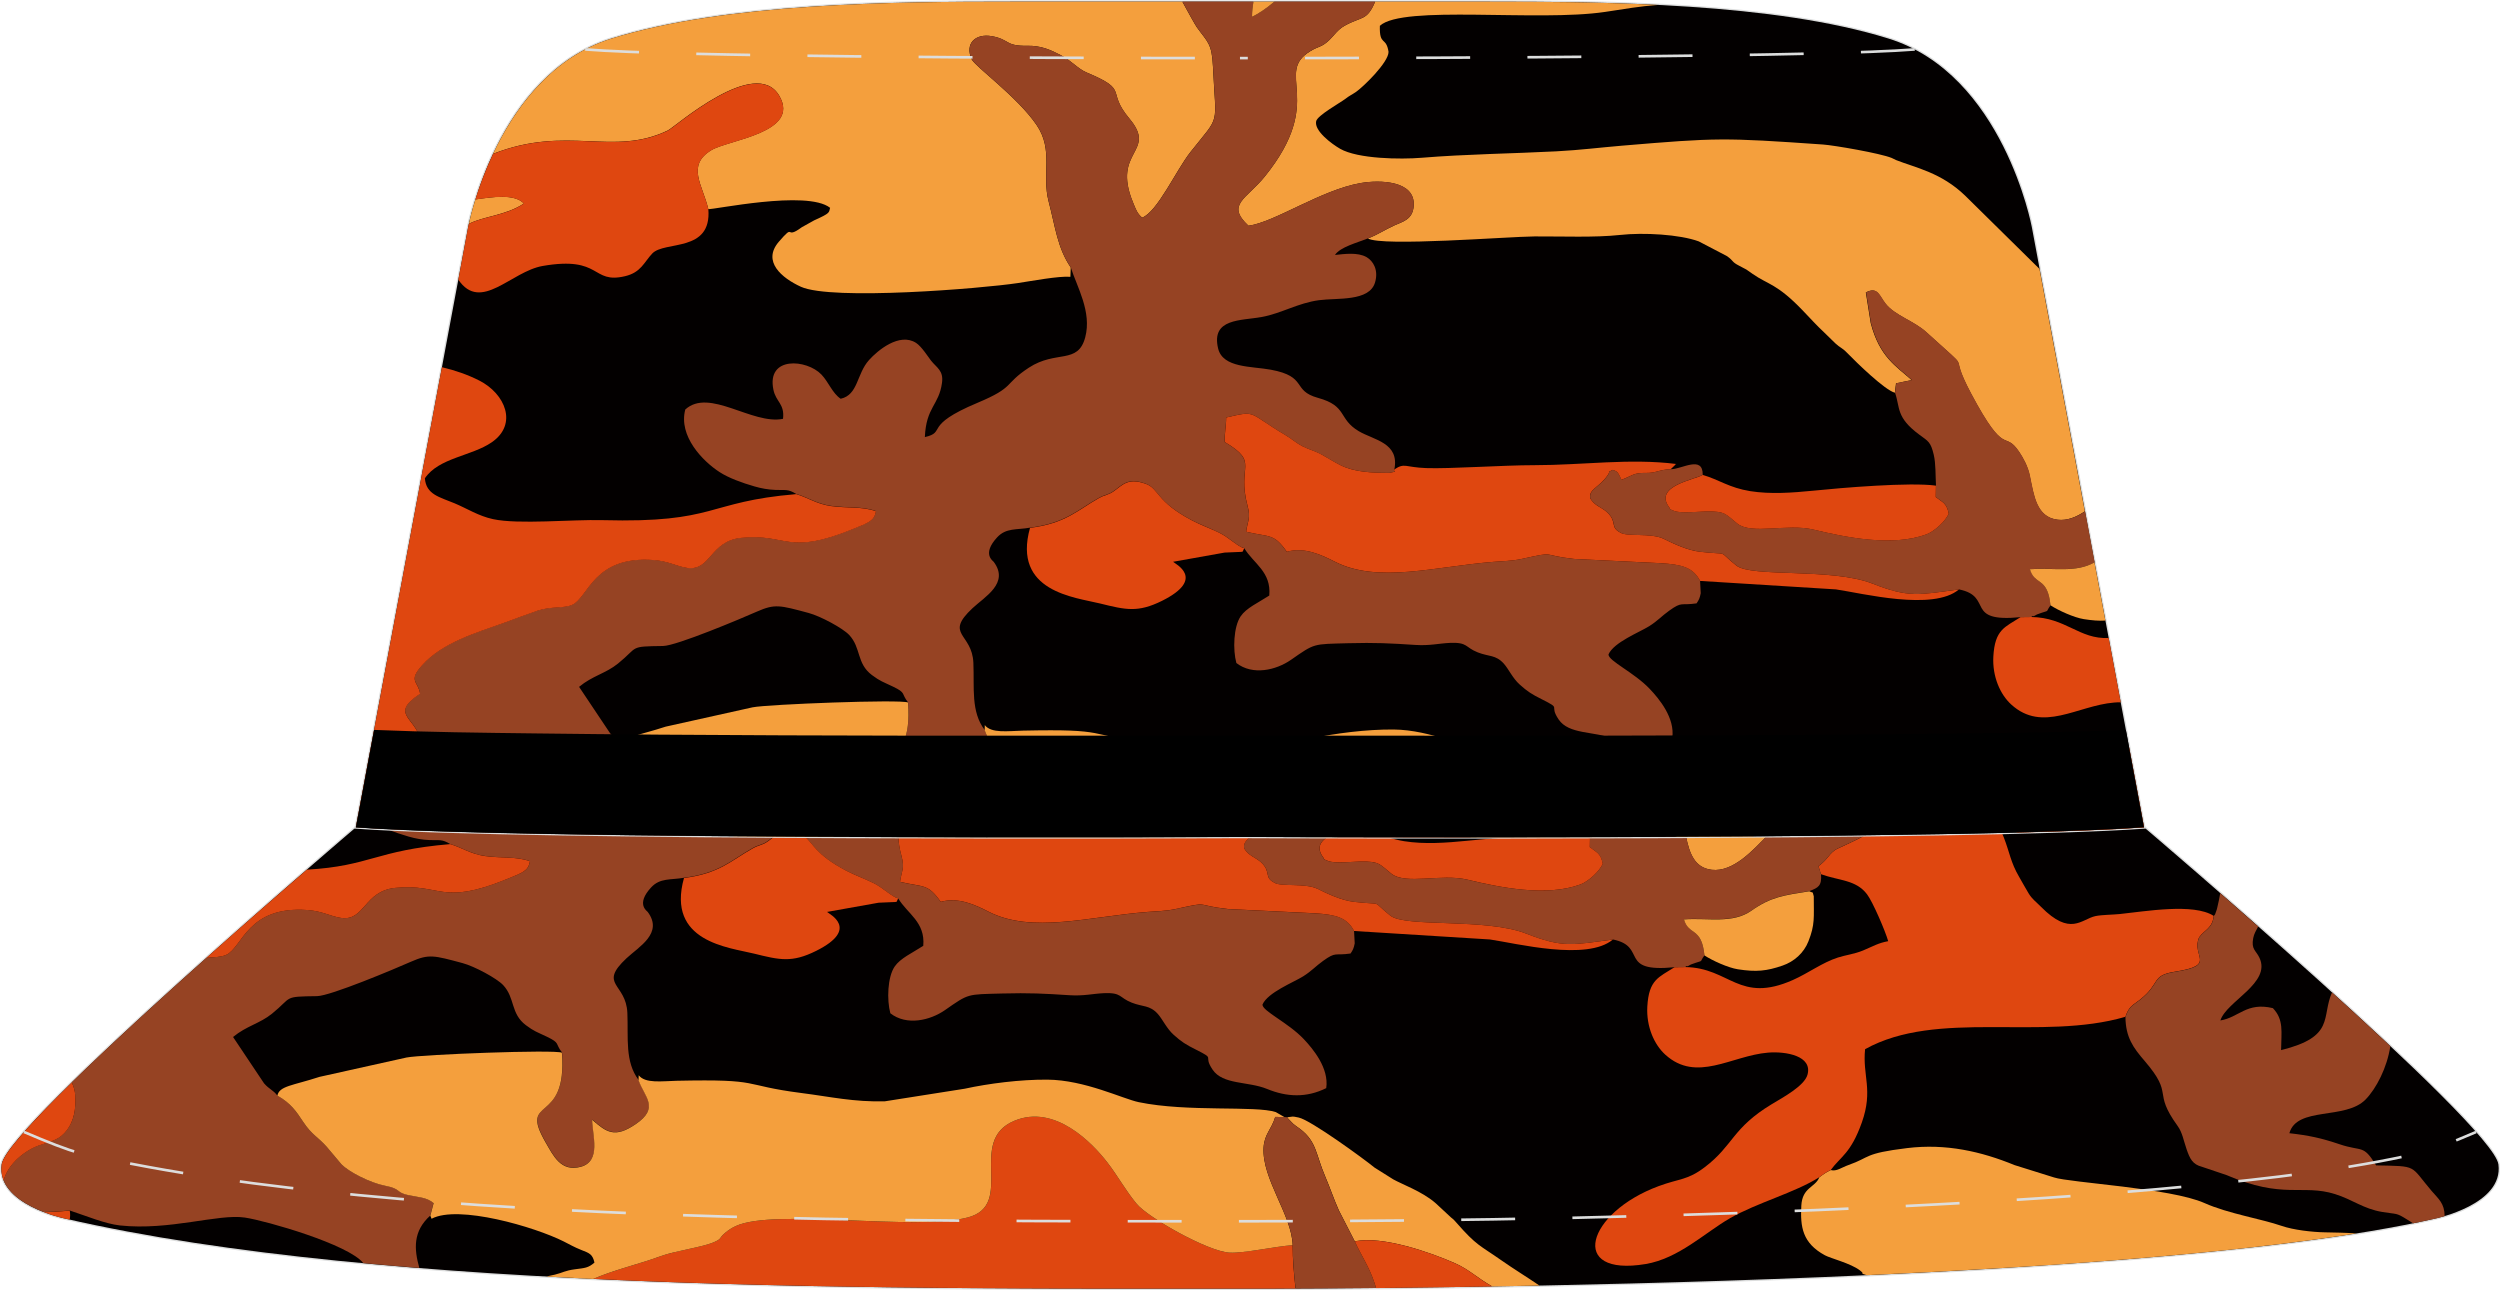 <?xml version="1.0" encoding="utf-8"?>
<!-- Generator: Adobe Illustrator 24.0.1, SVG Export Plug-In . SVG Version: 6.00 Build 0)  -->
<svg version="1.1" id="图层_1" xmlns="http://www.w3.org/2000/svg" xmlns:xlink="http://www.w3.org/1999/xlink" x="0px" y="0px"
	 width="377.8px" height="195px" viewBox="0 0 377.57 194.77" enable-background="new 0 0 377.57 194.77" xml:space="preserve">
<path fill-rule="evenodd" clip-rule="evenodd" fill="#030000" stroke="#DCDDDD" stroke-width="0.4" stroke-miterlimit="22.926" d="
	M188.81,194.56c0,0,131.42,0.36,179-10.59c0,0,10.32-2.11,9.52-8.17c-0.81-6.06-53.5-50.9-53.5-50.9
	c-26.56,1.9-127.16,1.47-135.04,1.44c-7.88,0.04-108.48,0.46-135.04-1.44c0,0-52.7,44.84-53.5,50.9c-0.81,6.06,9.52,8.17,9.52,8.17
	C58.42,195.17,137.08,194.56,188.81,194.56z"/>
<g>
	<path fill-rule="evenodd" clip-rule="evenodd" fill="#030000" d="M188.81,194.56c0,0,131.42,0.36,179-10.59
		c0,0,10.32-2.11,9.52-8.17c-0.81-6.06-53.5-50.9-53.5-50.9c-26.56,1.9-127.16,1.47-135.04,1.44c-7.88,0.04-108.48,0.46-135.04-1.44
		c0,0-52.7,44.84-53.5,50.9c-0.81,6.06,9.52,8.17,9.52,8.17C58.42,195.17,137.08,194.56,188.81,194.56z"/>
	<g>
		<path fill-rule="evenodd" clip-rule="evenodd" fill="#F49F3D" d="M266.83,126.24c-4.05,0.03-8.13,0.06-12.19,0.08
			c0.51,2.43,1.24,4.68,3.87,4.99C261.8,131.7,264.82,128.24,266.83,126.24z"/>
		<path fill-rule="evenodd" clip-rule="evenodd" fill="#964323" d="M58.5,125.18c1.02,0.43,2.14,0.8,3.21,1.11
			c1.04,0.3,2.01,0.48,3.19,0.53c1.51,0.05,1.84-0.16,3.1,0.6c1.75,0.52,3.09,1.49,5.23,1.8c2.46,0.35,4.79,0.05,6.81,0.79
			c-0.26,1.49-1.05,1.7-3.6,2.74c-9.86,4.01-9.79,0.61-16.72,1.28c-4.75,0.46-4.61,5.06-8.2,4.54c-1.57-0.22-2.81-1.02-5.05-1.19
			c-9.11-0.68-9.83,5.62-12.29,6.76c-0.78,0.36-1.83,0.35-3.02,0.46c-7.06,6.3-14.51,13.11-20.33,18.81
			c0.27,0.55,0.48,1.2,0.53,1.98c0.13,2.04-0.2,3.81-1.23,5.18c-1.11,1.5-2.28,1.69-4.19,2.33c-2.08,0.7-4.75,2.77-5.4,5.33
			c0.97,2.37,3.78,3.89,6.05,4.76c1.41,0,2.81-0.12,3.94-0.23c2.52,0.83,5.33,2.01,7.58,2.26c7.49,0.81,14.85-1.79,18.87-1.19
			c3.26,0.49,15.66,4.05,17.89,6.88c2.79,0.26,5.61,0.51,8.46,0.73c-0.8-2.86-0.98-5.54,1.65-7.91l0.5-1.9
			c-1.05-0.88-2.31-0.88-3.83-1.21c-1.93-0.42-0.99-0.93-3.48-1.41c-2.33-0.45-5.51-2.12-6.6-3.23l-2.25-2.67
			c-1.36-1.52-2.23-1.78-3.51-3.71c-1.13-1.7-1.93-2.86-3.93-4.01c-0.65-0.84-1.17-0.89-2-1.83l-4.68-7
			c2.02-1.68,4.03-2.02,5.88-3.52c3.17-2.57,1.58-2.58,6.8-2.65c2.04-0.03,11.77-4.13,14.19-5.2c2.72-1.19,3.43-0.96,7.79,0.21
			c1.8,0.48,5.17,2.3,6.13,3.32c1.83,1.95,1.09,4.3,3.44,6.06c1.26,0.94,1.62,1,3.17,1.74c2.07,0.99,1.2,1.01,2.28,2.38
			c0.88,11.14-6.61,6.36-2.47,13.53c1.16,2.01,2.31,4.53,5.34,3.7c3.12-0.86,1.72-4.79,1.7-7.1c2.17,1.89,3.4,2.82,6.58,0.66
			c3.67-2.5,1.32-4.08,0.43-6.62c-2.11-2.79-1.55-6.33-1.71-10.15c-0.19-4.53-4.45-4.21-0.13-8.25c1.87-1.75,5.59-3.78,3.21-6.99
			c-0.12-0.16-1.82-1.18,0.5-3.7c1.36-1.48,2.96-1.11,4.97-1.47c5.43-0.69,7.18-2.7,10.37-4.48c0.98-0.55,1.4-0.44,2.24-1.03
			c0.36-0.25,0.67-0.51,0.99-0.75C94.09,126.14,71.49,125.82,58.5,125.18L58.5,125.18z M121.55,126.32
			c1.22,0.92,1.58,2.68,6.18,5.09c1.32,0.69,2.89,1.25,4.28,1.95c1.39,0.7,2.69,2.05,3.64,2.27c1.43,2.35,4.11,3.57,3.79,7.16
			c-1.68,1.09-3.46,1.87-4.32,3.13c-1.08,1.58-1.2,5.04-0.65,7.06c2.48,1.93,6.02,1.06,8.23-0.47c3.68-2.56,3.28-2.37,8.66-2.52
			c4.09-0.11,6.34,0.01,10.17,0.26c2.14,0.14,3.56-0.24,5.21-0.31c2.71-0.11,2.23,0.66,4.18,1.43c1.7,0.67,2.7,0.34,3.93,1.69
			c0.73,0.81,1.36,2.24,2.41,3.17c1.18,1.06,1.81,1.46,3.33,2.22c3.16,1.59,0.99,0.72,2.54,3.03c1.55,2.32,5.36,1.75,8.22,2.92
			c3.01,1.24,5.97,1.36,8.95-0.12c0.44-3.02-2.01-5.94-3.4-7.41c-2.36-2.49-6.27-4.24-6.23-5.21c0.8-1.83,4.65-3.33,6.14-4.26
			c1.29-0.81,1.86-1.51,3.02-2.34c2.01-1.44,1.68-0.75,4.14-1.11c0.35-0.52,0.48-0.75,0.63-1.54l-0.1-1.87
			c-1.07-2.05-2.72-2.47-5.97-2.66l-13.08-0.64c-5.32-0.59-2.39-1.2-7.95,0.01c-1.4,0.3-2.81,0.32-4.2,0.43
			c-8.86,0.7-17.45,3.31-23.98-0.03c-1.98-1.01-4.61-2.27-7.24-1.49c-1.98-2.85-2.62-2.17-6.15-3.03c0.23-1.66,0.74-2.01,0.22-3.9
			c-0.3-1.13-0.44-2.06-0.48-2.85C131.04,126.36,126.31,126.34,121.55,126.32z"/>
		<path fill-rule="evenodd" clip-rule="evenodd" fill="#F49F3D" d="M204.61,187.43c4.09-0.91,11.49,1.68,15.12,3.29
			c2.24,1,3.34,2.22,5.64,3.51c2.3-0.04,4.68-0.08,7.13-0.13c-1.92-1.31-3.91-2.52-5.76-3.82c-3.27-2.29-3.71-2.17-6.79-5.69
			c-0.5-0.57-0.29-0.34-0.82-0.79l-2.23-2.07c-0.05-0.04-0.12-0.11-0.17-0.15c-1.96-1.69-5.06-2.81-6.31-3.52l-2.83-1.78
			c-1.5-1.24-9.66-7.2-11.47-7.56c-1.19-0.24-0.64-0.13-1.74-0.04c0.05,0.08,0.15,0.09,0.18,0.22l0.74,0.76
			c0.43,0.37,0.74,0.54,1.11,0.83c2.47,1.92,2.31,3.81,3.73,7.12c0.77,1.8,1.28,3.37,2.05,5.1L204.61,187.43L204.61,187.43z
			 M355.88,186.23c-1.62-0.12-3.38-0.14-4.77-0.17c-1.91-0.03-4.75-0.36-6.51-0.97c-3.09-1.07-8.08-1.85-11.66-3.45
			c-5.12-2.28-20.36-3.07-22.73-3.87l-5.95-1.86c-5-2.05-10.35-3.29-16.24-2.57c-6.63,0.81-5.46,1.37-8.86,2.56
			c-1.05,0.37-1.79,1-2.66,0.76c-0.71,0.34-1.08,0.6-1.73,1.09c-0.63,1.57-2.57,1.48-2.72,4.29c-0.17,3.2,0.16,5.64,3.57,7.49
			c0.87,0.47,3.88,1.21,5.27,2.27c1.05,0.8-0.39,0.26,1.03,0.73C308.78,191.32,336.14,189.36,355.88,186.23z"/>
		<path fill-rule="evenodd" clip-rule="evenodd" fill="#DF4710" d="M195.66,194.55c-0.24-2.16-0.44-4.36-0.43-6.55
			c-2.72,0.19-7.33,1.24-9.51,1.13c-3.26-0.16-12.31-5.28-14.04-7.36c-1.72-2.07-2.8-4.15-4.48-6.32
			c-2.18-2.82-7.87-8.82-14.02-6.23c-7.23,3.05,0.28,12.67-7.01,14.59c-7.99,2.11-29.27-1.41-35.07,1.31
			c-0.6,0.28-1.08,0.59-1.59,1.02c-1.05,0.89-0.41,0.82-1.58,1.36c-1.78,0.82-5.98,1.34-8.27,2.2c-3.01,1.12-6.85,2-10.08,3.4
			c34.93,1.64,71.06,1.46,99.22,1.46C188.81,194.56,191.29,194.57,195.66,194.55z"/>
		<path fill-rule="evenodd" clip-rule="evenodd" fill="#F49F3D" d="M41.89,165.41c2.01,1.15,2.81,2.31,3.93,4.01
			c1.28,1.92,2.15,2.19,3.51,3.71l2.25,2.67c1.09,1.11,4.27,2.78,6.6,3.23c2.48,0.48,1.54,1,3.48,1.41
			c1.52,0.33,2.78,0.32,3.83,1.21l-0.5,1.9l0.19,0.46c4.02-2.15,15.57,1.22,19.96,3.43c0.84,0.42,1.6,0.87,2.62,1.27
			c1.25,0.49,1.73,0.63,2.02,1.92c-0.95,0.82-1.43,0.81-2.94,1.01c-1.53,0.2-1.75,0.49-3.04,0.81c-0.64,0.16-0.84,0.15-1.22,0.29
			c2.33,0.13,4.66,0.25,7,0.36c3.23-1.4,7.08-2.28,10.08-3.4c2.3-0.86,6.5-1.38,8.27-2.2c1.17-0.54,0.53-0.47,1.58-1.36
			c0.51-0.43,0.99-0.74,1.59-1.02c5.8-2.72,27.08,0.79,35.07-1.31c7.28-1.92-0.23-11.55,7.01-14.59c6.15-2.59,11.84,3.42,14.02,6.23
			c1.68,2.17,2.76,4.25,4.48,6.32c1.73,2.08,10.78,7.2,14.04,7.36c2.18,0.11,6.79-0.94,9.51-1.13c-0.14-4.55-4.67-10.02-4.4-14.73
			c0.12-2.07,1.2-2.73,1.76-4.64l1.39,0.02l-1.3-0.75c-3.05-1.01-13.33,0.03-20.7-1.5c-2.4-0.5-8.15-3.35-13.76-3.4
			c-4.1-0.04-8.95,0.59-12.52,1.37l-12.05,1.9c-4.71,0.13-8.22-0.69-12.61-1.25c-9.33-1.2-5.68-2.14-18.83-1.85
			c-2.23,0.05-4.77,0.45-5.75-0.84l-0.02,0.77c0.89,2.54,3.24,4.12-0.43,6.62c-3.17,2.16-4.4,1.24-6.58-0.66
			c0.02,2.31,1.42,6.24-1.7,7.1c-3.03,0.83-4.17-1.69-5.34-3.7c-4.14-7.17,3.36-2.39,2.47-13.53c-1.08-0.5-21.2,0.27-23.47,0.73
			l-13.13,2.92C44.18,163.91,42.2,163.94,41.89,165.41z"/>
		<path fill-rule="evenodd" clip-rule="evenodd" fill="#DF4710" d="M281.68,126.09c-1.99,1.1-4.2,1.97-4.61,2.28
			c-1.05,0.8-1.04,1.38-2.44,2.39l0.38,1.21c2.74,1,5.28,0.82,6.96,3.03c0.87,1.14,2.78,5.59,3.2,7.09c-1.51,0.27-2.3,0.78-3.79,1.4
			c-1.33,0.55-2.56,0.67-3.81,1.07c-2.38,0.77-4.41,2.33-6.79,3.39c-8.14,3.61-9.52-1.86-16.26-1.95l-1.62,0.02
			c-2.37,1.53-3.88,1.84-4.11,5.96c-0.16,3.01,1.03,5.72,2.72,7.25c4.73,4.29,9.98,0.15,15.51-0.31c2.71-0.22,6.75,0.49,5.96,3.34
			c-0.47,1.7-3.73,3.44-5.37,4.43c-6.03,3.64-5.79,6.22-10.13,9.52c-2.64,2.01-3.76,1.68-7,2.88c-10.83,4.02-13.74,13.73-1.95,11.76
			c5.01-0.84,8.94-4.73,12.73-6.91c4.13-2.37,9.81-3.86,13.5-6.2c0.66-0.49,1.03-0.75,1.73-1.09c1.53-2.08,3.03-2.49,4.7-7.18
			c1.75-4.95,0.07-7.05,0.49-11.07c10.91-6.07,26.68-1.19,39.31-4.89c0.58-1.65,1.05-1.67,2.21-2.59c3.18-2.5,1.6-3.65,5.31-4.23
			c6.4-1,2.37-2.32,3.62-5.19c0.83-1.14,2.02-1.37,2.2-3.23c-3.03-1.97-10.4-0.67-14.19-0.28c-1.07,0.11-2.73,0.11-3.67,0.31
			c-2.14,0.47-3.77,3.11-8.23-1.41c-0.78-0.79-1.34-1.15-1.88-2.05c-0.49-0.81-0.93-1.63-1.43-2.49c-1.26-2.15-1.42-3.67-2.29-5.91
			c-0.1-0.25-0.2-0.49-0.3-0.71C296.07,125.89,289.06,126,281.68,126.09z"/>
		<path fill-rule="evenodd" clip-rule="evenodd" fill="#DF4710" d="M10.52,184.14c0.09-0.41,0.1-0.86,0.02-1.36
			c-1.12,0.1-2.53,0.23-3.94,0.23c1.75,0.67,3.16,0.96,3.16,0.96C10.01,184.03,10.27,184.09,10.52,184.14L10.52,184.14z
			 M0.55,178.25c0.64-2.56,3.32-4.63,5.4-5.33c1.9-0.64,3.07-0.83,4.19-2.33c1.02-1.38,1.35-3.14,1.23-5.18
			c-0.05-0.78-0.26-1.43-0.53-1.98c-6.07,5.94-10.36,10.68-10.59,12.38C0.12,176.7,0.25,177.51,0.55,178.25L0.55,178.25z
			 M31.16,144.61c1.19-0.11,2.24-0.1,3.02-0.46c2.46-1.14,3.19-7.44,12.29-6.76c2.24,0.17,3.49,0.97,5.05,1.19
			c3.59,0.51,3.44-4.08,8.2-4.54c6.94-0.68,6.86,2.73,16.72-1.28c2.55-1.04,3.33-1.25,3.6-2.74c-2.02-0.75-4.34-0.44-6.81-0.79
			c-2.15-0.31-3.48-1.28-5.23-1.8c-11.26,0.94-12.07,3.31-21.66,3.86C42.23,134.83,36.82,139.56,31.16,144.61z"/>
		<path fill-rule="evenodd" clip-rule="evenodd" fill="#964323" d="M334.34,138.29c-0.18,1.86-1.38,2.09-2.2,3.23
			c-1.25,2.87,2.78,4.19-3.62,5.19c-3.71,0.58-2.13,1.73-5.31,4.23c-1.17,0.92-1.63,0.94-2.21,2.59c0.04,3.08,1.14,4.6,2.93,6.68
			c4.5,5.26,1.06,4.4,4.95,9.78c0.73,1.01,0.89,2.18,1.36,3.53c0.5,1.45,0.91,2.28,2.31,2.64l3.68,1.24
			c8.63,3.72,11.46,1.34,16.41,2.88c2.67,0.83,4.26,2.22,7.13,2.7c2.28,0.39,2.05,0.06,3.76,1.14c0.4,0.25,0.7,0.44,0.92,0.58
			c1.16-0.24,2.3-0.48,3.38-0.72c0,0,0.55-0.11,1.38-0.36c-0.01-1.95-0.93-2.6-1.98-3.83c-3.33-3.91-1.98-3.71-8.37-3.84
			c-1.98-3.23-2.05-2.02-5.54-3.2c-2.73-0.92-4.61-1.33-7.56-1.66c1.15-4.09,8.45-1.96,11.51-5.09c1.63-1.67,3.25-4.82,3.74-8.06
			c-2.81-2.64-5.79-5.38-8.81-8.12c-1.65,3.77,0.53,6.69-7.69,8.72c0.03-2.76,0.44-4.58-1.24-6.34c-3.98-0.95-5.12,1.41-7.93,1.86
			c0.93-2.92,7.72-5.64,5.9-9.47c-0.53-1.13-1.27-1.24-0.94-2.97c0.13-0.67,0.44-1.14,0.75-1.75c-2.01-1.77-3.94-3.46-5.73-5.03
			c-0.06,0.34-0.13,0.71-0.21,1.11c-0.03,0.13-0.2,0.94-0.24,1.07c-0.13,0.47,0.01,0.05-0.16,0.54
			C334.4,138.34,334.68,137.82,334.34,138.29z"/>
		<path fill-rule="evenodd" clip-rule="evenodd" fill="#964323" d="M240.12,126.38l-0.03,1.5c0.98,0.79,1.65,0.87,1.96,2.51
			c-0.43,1.07-2.11,2.66-3.37,3.13c-5.17,1.92-12.26,0.43-17.06-0.72c-3.94-0.95-9.34,0.82-11.5-0.91
			c-1.77-1.42-1.72-1.89-4.72-1.83c-1.18,0.02-3.77,0.33-4.82-0.08c-0.97-0.38-0.42-0.17-0.81-0.63c-0.94-1.34-0.39-2.28,0.66-2.97
			c-6.01-0.01-10.15-0.03-11.58-0.04c-0.65,0.55-1.1,0.95-0.94,1.75c0.69,1.15,1.72,1.3,2.58,2.12c1.57,1.49,0.34,2.21,1.99,3.05
			c0.87,0.64,4.67,0.02,6.5,0.92c1.4,0.69,3.58,1.74,5.53,1.97c4.78,0.55,2.37-0.38,5.47,2.08c2.31,1.83,14.42,0.32,20.54,2.72
			c5.59,2.2,6.99,1.7,13.08,0.88c5.28,1.07,0.7,5.04,9.29,4.19l1.62-0.02c0.09-0.06,0.23-0.23,0.29-0.14
			c0.06,0.09,0.41-0.19,0.57-0.25c2.22-0.82,1.12-0.11,2.05-1.38c-0.43-4.38-2.38-2.93-3.09-5.46c3.69-0.27,7.34,0.69,10.21-1.33
			c2.93-2.07,4.85-2.3,8.73-2.92c1.35-0.51,1.9-0.79,1.75-2.56l-0.38-1.21c1.4-1.01,1.39-1.59,2.44-2.39
			c0.41-0.31,2.62-1.18,4.61-2.28c-4.83,0.06-9.82,0.11-14.85,0.15c-2.01,1.99-5.04,5.46-8.32,5.07c-2.63-0.31-3.36-2.56-3.87-4.99
			C249.74,126.35,244.87,126.37,240.12,126.38z"/>
		<path fill-rule="evenodd" clip-rule="evenodd" fill="#964323" d="M195.24,188c-0.01,2.19,0.19,4.39,0.43,6.55
			c3.14-0.01,7.25-0.04,12.16-0.08c-0.08-0.26-0.16-0.52-0.25-0.79c-0.83-2.49-1.94-4.02-2.97-6.25l-2.44-4.72
			c-0.77-1.73-1.28-3.3-2.05-5.1c-1.42-3.31-1.26-5.2-3.73-7.12c-0.37-0.29-0.68-0.46-1.11-0.83l-0.74-0.76
			c-0.03-0.13-0.13-0.15-0.18-0.22l-0.37-0.03l-1.39-0.02c-0.56,1.91-1.64,2.58-1.76,4.64C190.57,177.98,195.1,183.45,195.24,188z"
			/>
		<path fill-rule="evenodd" clip-rule="evenodd" fill="#DF4710" d="M204.5,140.55l20.52,1.28c3.96,0.58,14.7,3.31,18.58,0
			c-6.09,0.82-7.49,1.31-13.08-0.88c-6.11-2.4-18.23-0.89-20.54-2.72c-3.1-2.46-0.69-1.53-5.47-2.08c-1.95-0.22-4.13-1.28-5.53-1.97
			c-1.83-0.9-5.62-0.29-6.5-0.92c-1.66-0.84-0.43-1.56-1.99-3.05c-0.86-0.81-1.89-0.97-2.58-2.12c-0.15-0.79,0.29-1.2,0.94-1.75
			l-0.07,0c-3.61,0.02-26.65,0.12-53.11,0.03c0.04,0.79,0.17,1.72,0.48,2.85c0.51,1.89,0.01,2.25-0.22,3.9
			c3.53,0.86,4.16,0.19,6.15,3.03c2.63-0.77,5.26,0.48,7.24,1.49c6.53,3.34,15.13,0.73,23.98,0.03c1.38-0.11,2.8-0.13,4.2-0.43
			c5.55-1.21,2.62-0.6,7.95-0.01l13.08,0.64C201.78,138.08,203.43,138.51,204.5,140.55z"/>
		<path fill-rule="evenodd" clip-rule="evenodd" fill="#DF4710" d="M225.37,194.24c-2.31-1.29-3.4-2.52-5.64-3.51
			c-3.63-1.62-11.03-4.2-15.12-3.29c1.03,2.23,2.14,3.76,2.97,6.25c0.09,0.26,0.17,0.53,0.25,0.79
			C212.91,194.42,218.84,194.35,225.37,194.24z"/>
		<path fill-rule="evenodd" clip-rule="evenodd" fill="#DF4710" d="M103.3,132.55c-2.69,9.66,6.79,10.48,10.59,11.42
			c3.85,0.95,5.69,1.42,9.38-0.42c6.67-3.33,1.91-5.58,1.64-5.88l7.78-1.39c3.62-0.2,2.43,0.09,2.98-0.65
			c-0.95-0.22-2.26-1.57-3.64-2.27c-1.39-0.7-2.97-1.25-4.28-1.95c-4.61-2.42-4.96-4.17-6.18-5.09l-4.65-0.03
			c-0.32,0.24-0.63,0.5-0.99,0.75c-0.84,0.59-1.26,0.48-2.24,1.03C110.48,129.85,108.73,131.85,103.3,132.55z"/>
		<path fill-rule="evenodd" clip-rule="evenodd" fill="#DF4710" d="M227.62,126.4c-2.42,0.18-4.62,0.38-6.11,0.53
			c-3.04,0.3-6.36,0.55-9.44,0.06c-0.93-0.15-1.71-0.36-2.41-0.59c-3.41,0-6.51-0.01-9.22-0.02c-1.05,0.69-1.6,1.63-0.66,2.97
			c0.39,0.45-0.16,0.25,0.81,0.63c1.05,0.41,3.63,0.1,4.82,0.08c2.99-0.06,2.94,0.42,4.72,1.83c2.16,1.73,7.56-0.04,11.5,0.91
			c4.8,1.15,11.88,2.64,17.06,0.72c1.26-0.47,2.94-2.06,3.37-3.13c-0.31-1.64-0.98-1.72-1.96-2.51l0.03-1.5
			C235.83,126.39,231.64,126.4,227.62,126.4z"/>
		<path fill-rule="evenodd" clip-rule="evenodd" fill="#F49F3D" d="M257.42,144.24c1.22,0.8,3.58,1.86,5.03,2.09
			c2.81,0.44,4.37,0.27,6.78-0.56c1.75-0.61,3.2-1.9,3.89-3.65c1.01-2.55,0.81-3.6,0.81-6.81c-0.27-0.85,0.08-0.39-0.67-0.76
			c-3.88,0.62-5.8,0.85-8.73,2.92c-2.87,2.03-6.52,1.06-10.21,1.33C255.04,141.31,256.99,139.86,257.42,144.24z"/>
	</g>
</g>
<path fill-rule="evenodd" clip-rule="evenodd" fill="#030000" stroke="#DCDDDD" stroke-width="0.4" stroke-miterlimit="22.926" d="
	M306.86,34.23c0,0-4.31-23.07-21.63-28.46c-17.32-5.39-42.64-5.57-60.5-5.57l-35.43,0h-0.01h-0.04h-0.07h-0.06h-0.03h-0.12h-0.05
	h-0.1h-0.07h-0.1h-0.05h-0.12h-0.03h-0.06h-0.07h-0.04h-0.01h-35.43c-17.86,0-43.18,0.18-60.5,5.57
	c-17.32,5.39-21.63,28.46-21.63,28.46L53.74,124.9c26.56,1.9,127.16,1.47,135.04,1.44c7.88,0.04,108.48,0.46,135.04-1.44
	L306.86,34.23z"/>
<path fill-rule="evenodd" clip-rule="evenodd" fill="none" stroke="#DCDDDD" stroke-width="0.4" stroke-miterlimit="22.926" stroke-dasharray="8.141,8.65" d="
	M3.61,170.9c3.48,1.49,6.68,2.76,8.22,3.11l0.08,0.02l0.13,0.03c13.74,3.16,28.05,5.02,42.08,6.38c16.26,1.58,32.63,2.46,48.95,3.03
	c28.58,0.99,57.16,0.92,85.75,0.92c32.59,0,65.36-0.66,97.91-2.25c14.85-0.73,29.73-1.66,44.53-3.1c11.28-1.1,23.22-2.43,34.28-4.98
	l0.13-0.03l0.05-0.01c1.53-0.34,4.74-1.61,8.24-3.11"/>
<g>
	<g>
		<path fill-rule="evenodd" clip-rule="evenodd" fill="#030000" d="M306.86,34.23c0,0-4.31-23.07-21.63-28.46
			c-17.32-5.39-42.64-5.57-60.5-5.57l-35.43,0h-0.01h-0.04h-0.07h-0.06h-0.03h-0.12h-0.05h-0.1h-0.07h-0.1h-0.05h-0.12h-0.03h-0.06
			h-0.07h-0.04h-0.01h-35.43c-17.86,0-43.18,0.18-60.5,5.57c-17.32,5.39-21.63,28.46-21.63,28.46L53.74,124.9
			c26.56,1.9,127.16,1.47,135.04,1.44c7.88,0.04,108.48,0.46,135.04-1.44L306.86,34.23z"/>
		<g>
			<path fill-rule="evenodd" clip-rule="evenodd" fill="#F49F3D" d="M250.41,0.69c-9.12-0.45-18.08-0.49-25.69-0.49h-17.04
				c-1.25,2.97-2.01,2.17-4.65,3.66c-1,0.56-1.58,1.47-2.22,2.09c-1.2,1.16-1.6,0.93-2.88,1.7c-5.62,3.38,2.44,7.37-6.91,18.95
				c-2.79,3.45-5.92,4.22-2.47,7.44c3.94-0.52,10.93-5.39,16.91-6.44c2.97-0.52,8.28-0.38,8.05,3.4c-0.13,2.13-1.68,2.42-2.95,3
				c-1.46,0.67-2.45,1.37-3.97,1.96c2.14,1.25,21.17-0.28,25.18-0.31c4.21-0.02,9.12,0.19,12.88-0.22c3.61-0.4,9.05-0.08,11.91,0.97
				l4.27,2.23c1.08,0.77,0.65,0.84,1.82,1.44c1.39,0.73,0.85,0.4,2.03,1.23c2.38,1.67,3.63,1.42,7.58,5.53
				c1.27,1.32,2.04,2.2,3.22,3.3l1.69,1.65c0.76,0.72,1.01,0.64,1.79,1.45c1.47,1.51,5.68,5.61,7.22,6.03l0.17-1.43l2.37-0.48
				c-2.37-2.12-4.85-3.49-6.19-8.61l-0.74-4.63c1.8-0.91,1.99,0.46,2.97,1.7c1.39,1.78,4.3,2.61,6.15,4.3
				c7.7,7.02,2.9,2.03,6.77,9.29c5.28,9.92,4.92,5.35,7.25,8.79c0.59,0.87,1.33,2.21,1.61,3.58c0.62,2.99,0.98,6.29,4.21,6.67
				c1.44,0.17,2.84-0.4,4.12-1.27l-6.85-36.61c-0.04-0.03-0.09-0.09-0.19-0.19l-11.03-10.87c-3.63-3.51-7.5-4.22-10.41-5.37
				l-0.69-0.33c-1.72-0.71-8.7-1.91-10.37-2.03c-15.1-1.05-15.91-1.04-30.42,0.18c-3.55,0.3-6.14,0.65-9.88,0.85
				c-6.53,0.34-13.66,0.42-20.3,0.97c-3.28,0.27-9.65,0.17-12.32-1.35c-1.26-0.72-3.97-2.72-3.63-4.18c0.2-0.87,3.68-2.81,4.4-3.36
				c0.73-0.56,0.79-0.5,1.58-1.03c1.09-0.74,4.97-4.49,4.95-6.08c-0.36-2.36-1.4-0.83-1.31-3.93c3.47-3.2,23.79-0.57,34.03-2.1
				C245.51,1.28,247.62,0.89,250.41,0.69z"/>
			<path fill-rule="evenodd" clip-rule="evenodd" fill="#F49F3D" d="M70.81,33.75c2.25-1.17,5.52-1.23,8.32-3.07
				c-1.42-1.51-4.72-0.99-7.33-0.62C71.26,31.78,70.95,33.09,70.81,33.75L70.81,33.75z M74.46,23.18
				c3.17-6.72,8.69-14.55,17.87-17.41c17.32-5.39,42.64-5.57,60.5-5.57h25.74c0.82,1.51,1.97,3.57,2.19,3.87
				c1.61,2.24,2.27,2.4,2.43,5.96c0.43,9.29,1.2,7.06-3.4,12.88c-2.17,2.75-4.99,9.03-7.3,9.91c-0.76-0.67-0.92-1.18-1.4-2.36
				c-3.21-7.84,3.75-7.51-0.52-12.6c-3.63-4.33,0.13-4.2-6.45-6.96c-1.37-0.58-2.25-1.76-3.93-2.63c-1.58-0.82-2.97-1.45-5.06-1.41
				c-3.38,0.06-2.61-0.96-5.33-1.45c-2.52-0.45-4.11,1.14-3.06,3.47c0.5,1.11,6.88,5.65,9.8,9.92c2.63,3.85,0.76,7.51,1.83,11.57
				c1.01,3.84,1.32,7.01,3.34,9.97l-0.05,1.41c-1.73-0.15-5.88,0.64-7.97,0.95c-5.33,0.81-28.08,2.68-32.74,0.55
				c-2.84-1.3-5.9-3.8-3.32-6.8c2.55-2.97,0.77-0.19,3.47-2.19l1.87-1.04c2.52-1.13,2.19-1.17,2.4-1.89
				c-3.47-2.76-17.88,0.37-18.4,0.19c-0.84-3.63-3.37-6.58,0.47-8.91c2.58-1.56,13.5-2.62,10.25-8.2
				c-3.57-6.12-15.78,4.73-16.82,5.23C92.51,23.67,85.69,18.75,74.46,23.18z"/>
			<path fill-rule="evenodd" clip-rule="evenodd" fill="#964323" d="M178.58,0.2c0.82,1.51,1.97,3.57,2.19,3.87
				c1.61,2.24,2.27,2.4,2.43,5.96c0.43,9.29,1.2,7.06-3.4,12.88c-2.17,2.75-4.99,9.03-7.3,9.91c-0.76-0.67-0.92-1.18-1.4-2.36
				c-3.21-7.84,3.75-7.51-0.52-12.6c-3.63-4.33,0.13-4.2-6.45-6.96c-1.37-0.58-2.25-1.76-3.93-2.63c-1.58-0.82-2.97-1.45-5.06-1.41
				c-3.38,0.06-2.61-0.96-5.33-1.45c-2.52-0.45-4.11,1.14-3.06,3.47c0.5,1.11,6.88,5.65,9.8,9.92c2.63,3.85,0.76,7.51,1.83,11.57
				c1.01,3.84,1.32,7.01,3.34,9.97c0.94,2.95,3.2,6.69,2.18,10.55c-1.1,4.15-4.39,1.88-8.52,4.59c-3.88,2.55-1.98,2.88-7.77,5.31
				c-8.32,3.49-4.57,4.39-7.93,5.17c0.2-4.57,2.12-4.78,2.59-8.19c0.26-1.88-0.81-2.28-1.67-3.38c-0.42-0.54-1.42-2.13-2.25-2.66
				c-2.51-1.61-5.8,1.14-7.1,2.59c-1.9,2.12-1.62,5.25-4.28,5.85c-1.26-0.84-1.81-2.5-2.9-3.65c-2.2-2.32-8.33-2.85-7.26,2.29
				c0.38,1.85,1.72,2.11,1.45,4.39c-4.65,0.94-11.14-4.72-14.76-1.41c-1.07,4.02,2.65,7.82,5.19,9.46c1.36,0.88,3.38,1.62,5.27,2.16
				c1.04,0.3,2.01,0.48,3.19,0.53c1.51,0.05,1.84-0.16,3.1,0.6c1.75,0.52,3.09,1.49,5.23,1.8c2.46,0.35,4.79,0.05,6.81,0.79
				c-0.26,1.49-1.05,1.7-3.6,2.74c-9.86,4.01-9.79,0.61-16.72,1.28c-4.75,0.46-4.61,5.06-8.2,4.54c-1.57-0.22-2.81-1.02-5.05-1.19
				c-9.11-0.68-9.83,5.62-12.29,6.76c-1.26,0.58-3.23,0.19-5.35,0.92c-1.66,0.57-3.2,1.17-4.78,1.74c-4.48,1.6-9.48,3.04-12.54,6.46
				c-2.19,2.44-0.6,2.39-0.32,4.32c-5.02,3.33-0.08,3.57,0.18,7.8c0.13,2.04-0.2,3.81-1.23,5.18c-1.11,1.5-2.28,1.69-4.19,2.33
				c-1.36,0.46-2.97,1.5-4.1,2.88l-0.37,1.98c10.68,0.76,33.33,1.15,57.1,1.34c-0.12-0.03-0.25-0.06-0.4-0.08
				c-2.33-0.45-5.51-2.12-6.6-3.23l-2.25-2.67c-1.36-1.52-2.23-1.78-3.51-3.71c-1.13-1.7-1.93-2.86-3.93-4.01
				c-0.65-0.84-1.17-0.89-2-1.83l-4.68-7c2.02-1.68,4.03-2.02,5.88-3.52c3.17-2.57,1.58-2.58,6.8-2.65
				c2.04-0.03,11.77-4.13,14.19-5.2c2.72-1.19,3.43-0.96,7.79,0.21c1.8,0.48,5.17,2.3,6.13,3.32c1.83,1.95,1.09,4.3,3.44,6.06
				c1.26,0.94,1.62,1,3.17,1.74c2.07,0.99,1.2,1.01,2.28,2.38c0.88,11.14-6.61,6.36-2.47,13.53c1.16,2.01,2.31,4.53,5.34,3.7
				c3.12-0.86,1.72-4.79,1.7-7.09c2.17,1.89,3.4,2.82,6.58,0.66c3.67-2.5,1.32-4.08,0.43-6.62c-2.11-2.79-1.55-6.33-1.71-10.15
				c-0.19-4.53-4.45-4.21-0.13-8.25c1.87-1.75,5.59-3.78,3.21-6.99c-0.12-0.16-1.82-1.18,0.5-3.7c1.36-1.48,2.96-1.11,4.97-1.47
				c5.43-0.69,7.18-2.7,10.37-4.48c0.98-0.55,1.4-0.44,2.24-1.03c1.37-0.95,2.11-2.11,4.84-1.14c2.03,0.72,1.52,2.65,6.98,5.52
				c1.32,0.69,2.89,1.25,4.28,1.95c1.39,0.7,2.69,2.05,3.64,2.27c1.43,2.35,4.11,3.57,3.79,7.16c-1.68,1.09-3.46,1.87-4.32,3.13
				c-1.08,1.58-1.2,5.05-0.65,7.06c2.48,1.93,6.02,1.06,8.23-0.47c3.68-2.56,3.28-2.37,8.66-2.52c4.09-0.11,6.34,0.01,10.17,0.26
				c2.14,0.14,3.56-0.24,5.21-0.31c2.71-0.11,2.23,0.66,4.18,1.43c1.7,0.67,2.7,0.34,3.93,1.69c0.73,0.81,1.36,2.24,2.41,3.17
				c1.18,1.06,1.81,1.46,3.33,2.22c3.16,1.59,0.99,0.72,2.54,3.04c1.55,2.32,5.36,1.75,8.22,2.92c3.01,1.24,5.97,1.36,8.95-0.12
				c0.44-3.02-2.01-5.94-3.4-7.4c-2.36-2.49-6.27-4.24-6.23-5.21c0.8-1.83,4.65-3.33,6.14-4.26c1.29-0.81,1.86-1.51,3.02-2.34
				c2.01-1.44,1.68-0.75,4.14-1.11c0.35-0.52,0.48-0.75,0.63-1.54l-0.1-1.87c-1.07-2.05-2.72-2.47-5.97-2.66l-13.08-0.64
				c-5.32-0.59-2.39-1.2-7.95,0.01c-1.4,0.3-2.81,0.32-4.2,0.43c-8.86,0.7-17.45,3.31-23.98-0.03c-1.98-1.01-4.61-2.27-7.24-1.49
				c-1.98-2.85-2.62-2.17-6.15-3.03c0.23-1.66,0.74-2.01,0.22-3.9c-1.68-6.22,1.9-6.45-3.44-9.64c-0.08-1.19,0.22-2.37,0.21-3.71
				c4.73-1.1,3.13-0.79,8.97,2.67c0.91,0.54,1.67,1.23,2.57,1.68c0.99,0.5,1.8,0.66,2.98,1.3c0.93,0.51,1.68,1.02,2.7,1.53
				c2.14,1.07,4.79,1.18,7.42,1.18c1.59-0.32,0.44-0.05,0.77-0.53c0.8-4.03-3.1-4.42-5.37-5.76c-3.17-1.88-1.66-3.8-6.18-5.04
				c-3.99-1.1-1.48-3.21-7.11-4.25c-2.92-0.54-7.25-0.24-7.96-3.21c-1.09-4.58,3.45-4.17,6.64-4.76c2.95-0.55,5.44-2.11,8.61-2.53
				c2.74-0.37,7.58,0.24,8.45-2.67c0.55-1.84-0.24-3.25-1.31-3.85c-1.32-0.73-3.26-0.47-4.74-0.31c0.8-1.21,3.37-1.85,4.98-2.5
				c1.52-0.59,2.5-1.29,3.97-1.96c1.27-0.58,2.82-0.87,2.95-3c0.23-3.78-5.09-3.92-8.05-3.4c-5.98,1.05-12.97,5.92-16.91,6.44
				c-3.44-3.22-0.31-3.99,2.47-7.44c9.36-11.58,1.29-15.57,6.91-18.95c1.28-0.77,1.67-0.54,2.88-1.7c0.64-0.62,1.22-1.53,2.22-2.09
				c2.64-1.49,3.4-0.69,4.65-3.66l-15.22,0c-1.06,0.9-2.43,1.87-3.37,2.27c0.01-0.81,0.09-1.56,0.21-2.27h0h-0.01h-0.04h-0.07h-0.06
				h-0.03h-0.12h-0.05h-0.1h-0.07h-0.1h-0.05h-0.12h-0.03h-0.06h-0.07h-0.04h-0.01H178.58z"/>
			<path fill-rule="evenodd" clip-rule="evenodd" fill="#F49F3D" d="M264.88,126.26c-0.91-0.43-1.71-0.78-2.21-1.06l-2.83-1.78
				c-1.5-1.24-9.66-7.2-11.47-7.56c-1.19-0.24-0.64-0.13-1.74-0.04c0.05,0.08,0.15,0.09,0.18,0.22l0.74,0.76
				c0.43,0.37,0.74,0.54,1.11,0.83c2.47,1.92,2.31,3.81,3.73,7.12c0.24,0.55,0.45,1.07,0.65,1.59
				C256.97,126.31,260.93,126.29,264.88,126.26z"/>
			<path fill-rule="evenodd" clip-rule="evenodd" fill="#DF4710" d="M222.11,126.41c-0.84-1.26-1.64-2.53-2.64-3.83
				c-2.18-2.82-7.87-8.82-14.02-6.23c-4.57,1.92-3.26,6.47-3.5,10.04C207.47,126.4,214.39,126.41,222.11,126.41z"/>
			<path fill-rule="evenodd" clip-rule="evenodd" fill="#F49F3D" d="M94.15,112.54c2.01,1.15,2.81,2.31,3.93,4.01
				c1.28,1.92,2.15,2.19,3.51,3.71l2.25,2.67c1.09,1.11,4.27,2.78,6.6,3.23c0.14,0.03,0.28,0.06,0.4,0.08
				c35.36,0.28,73.23,0.12,77.94,0.1c1.48,0.01,6.24,0.03,13.17,0.04c0.25-3.57-1.06-8.12,3.5-10.04
				c6.15-2.59,11.84,3.42,14.02,6.23c1.01,1.3,1.8,2.57,2.64,3.83c6.94,0,14.55-0.01,22.41-0.04c-0.85-2.04-1.53-4.07-1.42-5.97
				c0.12-2.07,1.2-2.73,1.76-4.64l1.39,0.02l-1.3-0.75c-3.05-1.01-13.33,0.03-20.7-1.5c-2.4-0.5-8.15-3.35-13.76-3.4
				c-4.1-0.04-8.95,0.59-12.52,1.37l-12.05,1.9c-4.71,0.13-8.22-0.69-12.61-1.25c-9.33-1.2-5.68-2.14-18.83-1.85
				c-2.23,0.05-4.77,0.45-5.75-0.84l-0.02,0.77c0.89,2.54,3.24,4.12-0.43,6.62c-3.17,2.16-4.4,1.24-6.58-0.66
				c0.02,2.31,1.42,6.24-1.7,7.09c-3.03,0.83-4.17-1.69-5.34-3.7c-4.14-7.17,3.36-2.39,2.47-13.53c-1.08-0.5-21.2,0.27-23.47,0.73
				l-13.13,2.92C96.45,111.03,94.46,111.07,94.15,112.54z"/>
			<path fill-rule="evenodd" clip-rule="evenodd" fill="#DF4710" d="M318.47,96.3c-4.46,0.22-6.46-3.1-11.69-3.17l-1.62,0.02
				c-2.37,1.53-3.88,1.84-4.11,5.96c-0.16,3.01,1.03,5.72,2.72,7.25c4.73,4.29,9.98,0.15,15.51-0.31c0.32-0.03,0.66-0.04,1.01-0.04
				L318.47,96.3L318.47,96.3z M321.56,112.83c-0.63,0.38-1.22,0.73-1.69,1.01c-6.03,3.64-5.79,6.22-10.13,9.52
				c-2.13,1.62-3.28,1.72-5.35,2.34c8.1-0.2,14.86-0.46,19.43-0.79L321.56,112.83z"/>
			<path fill-rule="evenodd" clip-rule="evenodd" fill="#DF4710" d="M54.11,122.92c1.13-1.38,2.75-2.42,4.1-2.88
				c1.9-0.64,3.07-0.83,4.19-2.33c1.03-1.38,1.35-3.14,1.23-5.18c-0.26-4.23-5.2-4.47-0.18-7.8c-0.28-1.93-1.87-1.88,0.32-4.32
				c3.07-3.42,8.07-4.86,12.54-6.46c1.58-0.57,3.12-1.17,4.78-1.74c2.13-0.73,4.1-0.34,5.35-0.92c2.46-1.14,3.19-7.44,12.29-6.76
				c2.24,0.17,3.49,0.97,5.05,1.19c3.59,0.51,3.44-4.08,8.2-4.54c6.94-0.68,6.86,2.73,16.72-1.28c2.55-1.04,3.33-1.25,3.6-2.74
				c-2.02-0.75-4.34-0.44-6.81-0.79c-2.15-0.31-3.48-1.28-5.23-1.8c-13.69,1.15-11.92,4.4-29.3,3.93
				c-4.57-0.12-12.65,0.68-16.49-0.15c-2.22-0.48-3.89-1.59-5.83-2.4c-2.26-0.94-4.29-1.32-4.47-3.77c2.08-3.11,7.08-3.35,10.1-5.44
				c3.98-2.74,2.02-7.34-1.88-9.32c-1.77-0.9-3.67-1.55-5.65-2.02L54.11,122.92z"/>
			<path fill-rule="evenodd" clip-rule="evenodd" fill="#964323" d="M286.2,59.25c0.8,2.27,0.11,3.71,3.67,6.34
				c1.37,1.01,1.72,1.09,2.18,3.03c0.32,1.35,0.25,3.11,0.34,4.67L292.35,75c0.98,0.79,1.65,0.87,1.96,2.51
				c-0.43,1.07-2.11,2.66-3.37,3.13c-5.17,1.92-12.26,0.43-17.06-0.72c-3.94-0.95-9.34,0.82-11.5-0.91
				c-1.77-1.42-1.72-1.89-4.72-1.83c-1.18,0.02-3.77,0.33-4.82-0.08c-0.97-0.38-0.42-0.17-0.81-0.63c-2.23-3.17,3.94-4.09,5.13-4.81
				c0.03-3.01-3.16-0.84-4.83-0.85c-1.7,0.04-2.2,0.58-3.69,0.56c-1.99-0.04-2.02,0.38-3.76,1.05l-0.22-0.51
				c-0.28-0.44-0.19-0.72-1.09-1c-1.13,0.6-0.13-0.07-0.81,0.89c-1.3,1.83-2.84,2.04-2.58,3.42c0.69,1.15,1.72,1.3,2.58,2.12
				c1.57,1.49,0.34,2.21,1.99,3.05c0.87,0.64,4.67,0.02,6.5,0.92c1.4,0.69,3.58,1.74,5.53,1.97c4.78,0.55,2.37-0.38,5.47,2.08
				c2.31,1.83,14.42,0.32,20.54,2.72c5.59,2.2,6.99,1.7,13.08,0.88c5.28,1.07,0.7,5.04,9.29,4.19l1.62-0.02
				c0.09-0.06,0.23-0.23,0.29-0.14c0.06,0.09,0.41-0.19,0.57-0.25c2.22-0.82,1.12-0.11,2.05-1.38c-0.43-4.38-2.38-2.93-3.09-5.46
				c3.5-0.26,6.95,0.59,9.75-1.04l-1.44-7.7c-1.28,0.87-2.67,1.44-4.12,1.27c-3.23-0.39-3.59-3.69-4.21-6.67
				c-0.28-1.37-1.02-2.7-1.61-3.58c-2.33-3.44-1.96,1.13-7.25-8.79c-3.87-7.27,0.93-2.27-6.77-9.29c-1.85-1.69-4.76-2.52-6.15-4.3
				c-0.97-1.24-1.16-2.61-2.97-1.7l0.74,4.63c1.34,5.11,3.82,6.49,6.19,8.61l-2.37,0.48L286.2,59.25z"/>
			<path fill-rule="evenodd" clip-rule="evenodd" fill="#964323" d="M253.03,126.33c-0.2-0.52-0.41-1.04-0.65-1.59
				c-1.42-3.31-1.26-5.2-3.73-7.12c-0.37-0.29-0.68-0.46-1.11-0.83l-0.74-0.76c-0.03-0.13-0.13-0.15-0.18-0.22l-0.37-0.03
				l-1.39-0.02c-0.56,1.91-1.64,2.58-1.76,4.64c-0.11,1.9,0.56,3.93,1.42,5.97C247.33,126.36,250.17,126.35,253.03,126.33z"/>
			<path fill-rule="evenodd" clip-rule="evenodd" fill="#DF4710" d="M256.76,87.68l20.52,1.28c3.96,0.58,14.7,3.31,18.58,0
				c-6.09,0.82-7.49,1.31-13.08-0.88c-6.11-2.4-18.23-0.89-20.54-2.72c-3.1-2.46-0.69-1.53-5.47-2.08
				c-1.95-0.22-4.13-1.28-5.53-1.97c-1.83-0.9-5.62-0.29-6.5-0.92c-1.66-0.84-0.43-1.56-1.99-3.05c-0.86-0.81-1.89-0.97-2.58-2.12
				c-0.27-1.38,1.27-1.59,2.58-3.42c0.68-0.96-0.31-0.29,0.81-0.89c0.9,0.28,0.81,0.56,1.09,1l0.22,0.51
				c1.75-0.67,1.78-1.08,3.76-1.05c1.5,0.03,2-0.52,3.69-0.56l0.63-0.6c0.03-0.12,0.14-0.13,0.22-0.19c-7-0.89-14.19,0.18-21.4,0.18
				c-4.87,0-12.81,0.57-16.38,0.44c-3.24-0.12-3.21-0.84-4.79,0.19c-0.33,0.48,0.82,0.21-0.77,0.53c-2.64,0-5.29-0.1-7.42-1.18
				c-1.01-0.51-1.77-1.02-2.7-1.53c-1.18-0.65-1.99-0.8-2.98-1.3c-0.9-0.45-1.66-1.14-2.57-1.68c-5.85-3.46-4.25-3.77-8.97-2.67
				c0,1.34-0.29,2.52-0.21,3.71c5.34,3.19,1.76,3.42,3.44,9.64c0.51,1.89,0.01,2.25-0.22,3.9c3.53,0.86,4.16,0.19,6.15,3.03
				c2.63-0.77,5.26,0.48,7.24,1.49c6.53,3.34,15.13,0.73,23.98,0.03c1.38-0.11,2.8-0.13,4.2-0.43c5.55-1.21,2.62-0.6,7.95-0.01
				l13.08,0.64C254.04,85.21,255.69,85.63,256.76,87.68z"/>
			<path fill-rule="evenodd" clip-rule="evenodd" fill="#DF4710" d="M69.22,42.18c3.4,5.01,7.97-1.25,12.75-2.07
				c8.97-1.55,7.29,2.76,12.42,1.55c2.42-0.57,2.86-2.09,4.11-3.42c1.86-1.98,9.01-0.09,8.48-6.7c-0.84-3.63-3.37-6.58,0.47-8.91
				c2.58-1.56,13.5-2.62,10.25-8.2c-3.57-6.12-15.78,4.73-16.82,5.23c-8.37,4.02-15.19-0.9-26.42,3.53
				c-1.21,2.57-2.07,4.97-2.67,6.88c2.61-0.36,5.91-0.89,7.33,0.62c-2.8,1.85-6.08,1.9-8.32,3.07c-0.07,0.31-0.1,0.48-0.1,0.48
				L69.22,42.18z"/>
			<path fill-rule="evenodd" clip-rule="evenodd" fill="#DF4710" d="M155.56,79.67c-2.69,9.66,6.79,10.48,10.59,11.42
				c3.85,0.95,5.69,1.42,9.38-0.42c6.67-3.34,1.91-5.58,1.64-5.88l7.78-1.39c3.62-0.2,2.43,0.09,2.98-0.65
				c-0.95-0.22-2.26-1.57-3.64-2.27c-1.39-0.7-2.97-1.25-4.28-1.95c-5.46-2.87-4.95-4.8-6.98-5.52c-2.73-0.96-3.48,0.19-4.84,1.14
				c-0.84,0.59-1.26,0.48-2.24,1.03C162.74,76.98,160.99,78.98,155.56,79.67z"/>
			<path fill-rule="evenodd" clip-rule="evenodd" fill="#DF4710" d="M292.38,73.29c-3.9-0.55-14.31,0.33-18.61,0.77
				c-3.04,0.3-6.36,0.55-9.44,0.06c-3.21-0.52-4.66-1.72-7.17-2.45c-1.18,0.72-7.36,1.64-5.13,4.81c0.39,0.45-0.16,0.25,0.81,0.63
				c1.05,0.41,3.63,0.1,4.82,0.08c2.99-0.06,2.94,0.42,4.72,1.83c2.16,1.73,7.56-0.04,11.5,0.91c4.8,1.15,11.88,2.64,17.06,0.72
				c1.26-0.47,2.94-2.06,3.37-3.13c-0.31-1.64-0.98-1.72-1.96-2.51L292.38,73.29z"/>
			<path fill-rule="evenodd" clip-rule="evenodd" fill="#F49F3D" d="M189.3,0.2c-0.12,0.71-0.2,1.46-0.21,2.27
				c0.94-0.4,2.32-1.37,3.37-2.27H189.3z"/>
			<path fill-rule="evenodd" clip-rule="evenodd" fill="#F49F3D" d="M309.68,91.36c1.22,0.8,3.58,1.86,5.03,2.09
				c1.28,0.2,2.3,0.28,3.26,0.22l-1.65-8.8c-2.8,1.63-6.25,0.78-9.75,1.04C307.3,88.43,309.25,86.99,309.68,91.36z"/>
		</g>
	</g>
	<path fill-rule="evenodd" clip-rule="evenodd" d="M56.49,110.18c8.04,0.34,16.24,0.43,24.27,0.53c12.53,0.16,25.07,0.24,37.6,0.29
		c23.48,0.1,46.94,0.03,70.42,0.04c23.47,0.01,46.93,0.06,70.4-0.04c12.53-0.05,25.07-0.13,37.6-0.29
		c8.04-0.11,16.23-0.19,24.28-0.53l2.75,14.72c-17.44,1.25-66.8,1.5-100.87,1.51h-1.1h-0.02l-10.26,0l-0.74,0
		c-11.66-0.01-19.99-0.05-22.04-0.06c-1.69,0.01-7.67,0.03-16.27,0.05c-7.85,0-15.7,0.01-23.55,0.01
		c-33.67-0.04-78.72-0.32-95.22-1.5L56.49,110.18z"/>
</g>
<path fill-rule="evenodd" clip-rule="evenodd" fill="none" stroke="#DCDDDD" stroke-width="0.4" stroke-miterlimit="22.926" stroke-dasharray="8.141,8.65" d="
	M88.38,7.41c13.18,1.05,62.55,1.31,98.89,1.31 M289.18,7.41C276,8.46,223.61,8.72,187.27,8.72"/>
</svg>
